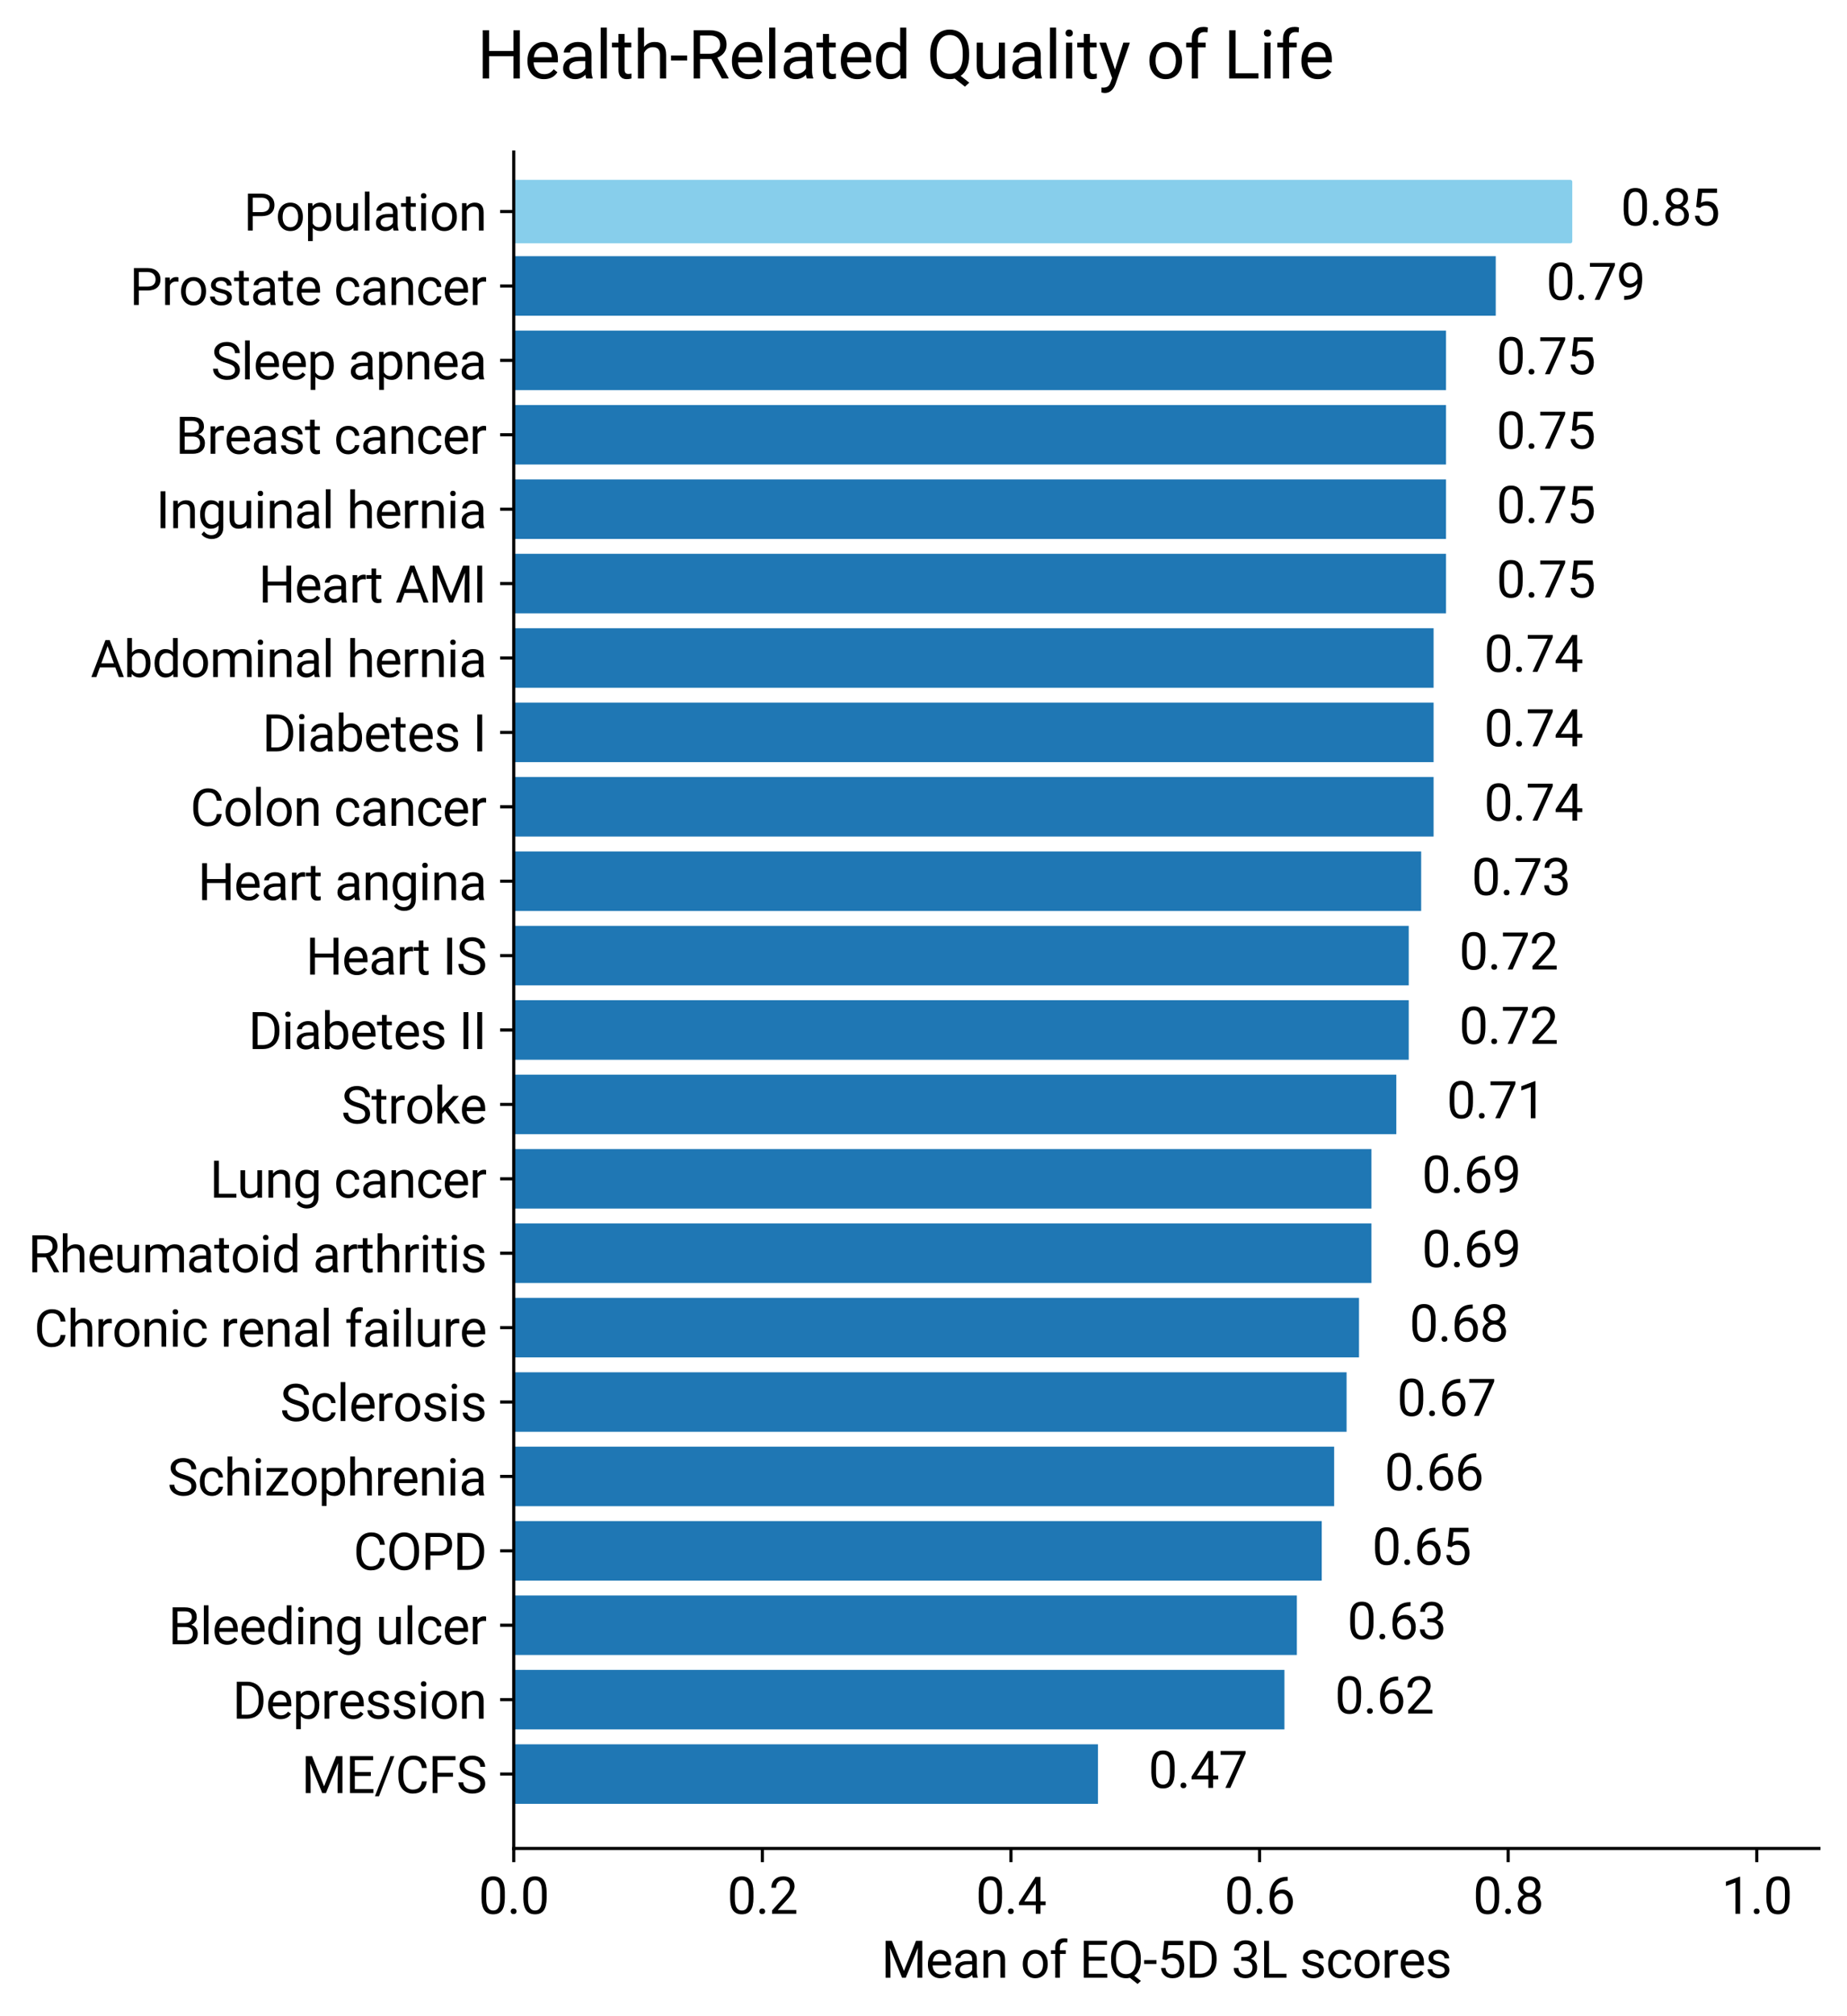<?xml version="1.0" encoding="utf-8" standalone="no"?>
<!DOCTYPE svg PUBLIC "-//W3C//DTD SVG 1.1//EN"
  "http://www.w3.org/Graphics/SVG/1.1/DTD/svg11.dtd">
<svg xmlns:xlink="http://www.w3.org/1999/xlink" width="473.785pt" height="516.836pt" viewBox="0 0 473.785 516.836" xmlns="http://www.w3.org/2000/svg" version="1.1">
 <defs>
  <style type="text/css">*{stroke-linejoin: round; stroke-linecap: butt}</style>
 </defs>
 <g id="figure_1">
  <g id="patch_1">
   <path d="M 0 516.836 
L 473.785 516.836 
L 473.785 0 
L 0 0 
z
" style="fill: #ffffff"/>
  </g>
  <g id="axes_1">
   <g id="patch_2">
    <path d="M 131.785 473.855 
L 466.585 473.855 
L 466.585 38.975 
L 131.785 38.975 
z
" style="fill: #ffffff"/>
   </g>
   <g id="patch_3">
    <path d="M 131.785 462.41 
L 281.648 462.41 
L 281.648 447.151 
L 131.785 447.151 
z
" clip-path="url(#p381a79d4b8)" style="fill: #1f77b4"/>
   </g>
   <g id="patch_4">
    <path d="M 131.785 443.337 
L 329.476 443.337 
L 329.476 428.078 
L 131.785 428.078 
z
" clip-path="url(#p381a79d4b8)" style="fill: #1f77b4"/>
   </g>
   <g id="patch_5">
    <path d="M 131.785 424.263 
L 332.665 424.263 
L 332.665 409.004 
L 131.785 409.004 
z
" clip-path="url(#p381a79d4b8)" style="fill: #1f77b4"/>
   </g>
   <g id="patch_6">
    <path d="M 131.785 405.189 
L 339.042 405.189 
L 339.042 389.93 
L 131.785 389.93 
z
" clip-path="url(#p381a79d4b8)" style="fill: #1f77b4"/>
   </g>
   <g id="patch_7">
    <path d="M 131.785 386.116 
L 342.231 386.116 
L 342.231 370.857 
L 131.785 370.857 
z
" clip-path="url(#p381a79d4b8)" style="fill: #1f77b4"/>
   </g>
   <g id="patch_8">
    <path d="M 131.785 367.042 
L 345.419 367.042 
L 345.419 351.783 
L 131.785 351.783 
z
" clip-path="url(#p381a79d4b8)" style="fill: #1f77b4"/>
   </g>
   <g id="patch_9">
    <path d="M 131.785 347.968 
L 348.608 347.968 
L 348.608 332.709 
L 131.785 332.709 
z
" clip-path="url(#p381a79d4b8)" style="fill: #1f77b4"/>
   </g>
   <g id="patch_10">
    <path d="M 131.785 328.895 
L 351.796 328.895 
L 351.796 313.636 
L 131.785 313.636 
z
" clip-path="url(#p381a79d4b8)" style="fill: #1f77b4"/>
   </g>
   <g id="patch_11">
    <path d="M 131.785 309.821 
L 351.796 309.821 
L 351.796 294.562 
L 131.785 294.562 
z
" clip-path="url(#p381a79d4b8)" style="fill: #1f77b4"/>
   </g>
   <g id="patch_12">
    <path d="M 131.785 290.747 
L 358.174 290.747 
L 358.174 275.488 
L 131.785 275.488 
z
" clip-path="url(#p381a79d4b8)" style="fill: #1f77b4"/>
   </g>
   <g id="patch_13">
    <path d="M 131.785 271.673 
L 361.362 271.673 
L 361.362 256.415 
L 131.785 256.415 
z
" clip-path="url(#p381a79d4b8)" style="fill: #1f77b4"/>
   </g>
   <g id="patch_14">
    <path d="M 131.785 252.6 
L 361.362 252.6 
L 361.362 237.341 
L 131.785 237.341 
z
" clip-path="url(#p381a79d4b8)" style="fill: #1f77b4"/>
   </g>
   <g id="patch_15">
    <path d="M 131.785 233.526 
L 364.551 233.526 
L 364.551 218.267 
L 131.785 218.267 
z
" clip-path="url(#p381a79d4b8)" style="fill: #1f77b4"/>
   </g>
   <g id="patch_16">
    <path d="M 131.785 214.452 
L 367.739 214.452 
L 367.739 199.193 
L 131.785 199.193 
z
" clip-path="url(#p381a79d4b8)" style="fill: #1f77b4"/>
   </g>
   <g id="patch_17">
    <path d="M 131.785 195.379 
L 367.739 195.379 
L 367.739 180.12 
L 131.785 180.12 
z
" clip-path="url(#p381a79d4b8)" style="fill: #1f77b4"/>
   </g>
   <g id="patch_18">
    <path d="M 131.785 176.305 
L 367.739 176.305 
L 367.739 161.046 
L 131.785 161.046 
z
" clip-path="url(#p381a79d4b8)" style="fill: #1f77b4"/>
   </g>
   <g id="patch_19">
    <path d="M 131.785 157.231 
L 370.928 157.231 
L 370.928 141.972 
L 131.785 141.972 
z
" clip-path="url(#p381a79d4b8)" style="fill: #1f77b4"/>
   </g>
   <g id="patch_20">
    <path d="M 131.785 138.158 
L 370.928 138.158 
L 370.928 122.899 
L 131.785 122.899 
z
" clip-path="url(#p381a79d4b8)" style="fill: #1f77b4"/>
   </g>
   <g id="patch_21">
    <path d="M 131.785 119.084 
L 370.928 119.084 
L 370.928 103.825 
L 131.785 103.825 
z
" clip-path="url(#p381a79d4b8)" style="fill: #1f77b4"/>
   </g>
   <g id="patch_22">
    <path d="M 131.785 100.01 
L 370.928 100.01 
L 370.928 84.751 
L 131.785 84.751 
z
" clip-path="url(#p381a79d4b8)" style="fill: #1f77b4"/>
   </g>
   <g id="patch_23">
    <path d="M 131.785 80.937 
L 383.682 80.937 
L 383.682 65.678 
L 131.785 65.678 
z
" clip-path="url(#p381a79d4b8)" style="fill: #1f77b4"/>
   </g>
   <g id="patch_24">
    <path d="M 131.785 61.863 
L 402.814 61.863 
L 402.814 46.604 
L 131.785 46.604 
z
" clip-path="url(#p381a79d4b8)" style="fill: #87ceeb; stroke: #87ceeb; stroke-linejoin: miter"/>
   </g>
   <g id="matplotlib.axis_1">
    <g id="xtick_1">
     <g id="line2d_1">
      <defs>
       <path id="m42b5f4c067" d="M 0 0 
L 0 3.5 
" style="stroke: #000000; stroke-width: 0.8"/>
      </defs>
      <g>
       <use xlink:href="#m42b5f4c067" x="131.785" y="473.855" style="stroke: #000000; stroke-width: 0.8"/>
      </g>
     </g>
     <g id="text_1">
      <!-- 0.0 -->
      <g transform="translate(122.774 490.605) scale(0.13 -0.13)">
       <defs>
        <path id="Roboto-Regular-30" d="M 3231 1941 
Q 3231 925 2884 431 
Q 2538 -63 1800 -63 
Q 1072 -63 722 420 
Q 372 903 359 1863 
L 359 2634 
Q 359 3638 706 4125 
Q 1053 4613 1794 4613 
Q 2528 4613 2875 4142 
Q 3222 3672 3231 2691 
L 3231 1941 
z
M 2653 2731 
Q 2653 3466 2447 3802 
Q 2241 4138 1794 4138 
Q 1350 4138 1147 3803 
Q 944 3469 938 2775 
L 938 1850 
Q 938 1113 1152 761 
Q 1366 409 1800 409 
Q 2228 409 2436 740 
Q 2644 1072 2653 1784 
L 2653 2731 
z
" transform="scale(0.016)"/>
        <path id="Roboto-Regular-2e" d="M 450 303 
Q 450 453 539 553 
Q 628 653 806 653 
Q 984 653 1076 553 
Q 1169 453 1169 303 
Q 1169 159 1076 62 
Q 984 -34 806 -34 
Q 628 -34 539 62 
Q 450 159 450 303 
z
" transform="scale(0.016)"/>
       </defs>
       <use xlink:href="#Roboto-Regular-30"/>
       <use xlink:href="#Roboto-Regular-2e" x="56.152"/>
       <use xlink:href="#Roboto-Regular-30" x="82.471"/>
      </g>
     </g>
    </g>
    <g id="xtick_2">
     <g id="line2d_2">
      <g>
       <use xlink:href="#m42b5f4c067" x="195.556" y="473.855" style="stroke: #000000; stroke-width: 0.8"/>
      </g>
     </g>
     <g id="text_2">
      <!-- 0.2 -->
      <g transform="translate(186.546 490.605) scale(0.13 -0.13)">
       <defs>
        <path id="Roboto-Regular-32" d="M 3359 0 
L 378 0 
L 378 416 
L 1953 2166 
Q 2303 2563 2436 2811 
Q 2569 3059 2569 3325 
Q 2569 3681 2353 3909 
Q 2138 4138 1778 4138 
Q 1347 4138 1108 3892 
Q 869 3647 869 3209 
L 291 3209 
Q 291 3838 695 4225 
Q 1100 4613 1778 4613 
Q 2413 4613 2781 4280 
Q 3150 3947 3150 3394 
Q 3150 2722 2294 1794 
L 1075 472 
L 3359 472 
L 3359 0 
z
" transform="scale(0.016)"/>
       </defs>
       <use xlink:href="#Roboto-Regular-30"/>
       <use xlink:href="#Roboto-Regular-2e" x="56.152"/>
       <use xlink:href="#Roboto-Regular-32" x="82.471"/>
      </g>
     </g>
    </g>
    <g id="xtick_3">
     <g id="line2d_3">
      <g>
       <use xlink:href="#m42b5f4c067" x="259.328" y="473.855" style="stroke: #000000; stroke-width: 0.8"/>
      </g>
     </g>
     <g id="text_3">
      <!-- 0.4 -->
      <g transform="translate(250.317 490.605) scale(0.13 -0.13)">
       <defs>
        <path id="Roboto-Regular-34" d="M 2819 1528 
L 3450 1528 
L 3450 1056 
L 2819 1056 
L 2819 0 
L 2238 0 
L 2238 1056 
L 166 1056 
L 166 1397 
L 2203 4550 
L 2819 4550 
L 2819 1528 
z
M 822 1528 
L 2238 1528 
L 2238 3759 
L 2169 3634 
L 822 1528 
z
" transform="scale(0.016)"/>
       </defs>
       <use xlink:href="#Roboto-Regular-30"/>
       <use xlink:href="#Roboto-Regular-2e" x="56.152"/>
       <use xlink:href="#Roboto-Regular-34" x="82.471"/>
      </g>
     </g>
    </g>
    <g id="xtick_4">
     <g id="line2d_4">
      <g>
       <use xlink:href="#m42b5f4c067" x="323.099" y="473.855" style="stroke: #000000; stroke-width: 0.8"/>
      </g>
     </g>
     <g id="text_4">
      <!-- 0.6 -->
      <g transform="translate(314.089 490.605) scale(0.13 -0.13)">
       <defs>
        <path id="Roboto-Regular-36" d="M 2647 4553 
L 2647 4063 
L 2541 4063 
Q 1866 4050 1466 3662 
Q 1066 3275 1003 2572 
Q 1363 2984 1984 2984 
Q 2578 2984 2933 2565 
Q 3288 2147 3288 1484 
Q 3288 781 2905 359 
Q 2522 -63 1878 -63 
Q 1225 -63 819 439 
Q 413 941 413 1731 
L 413 1953 
Q 413 3209 948 3873 
Q 1484 4538 2544 4553 
L 2647 4553 
z
M 1888 2503 
Q 1591 2503 1341 2325 
Q 1091 2147 994 1878 
L 994 1666 
Q 994 1103 1247 759 
Q 1500 416 1878 416 
Q 2269 416 2492 703 
Q 2716 991 2716 1456 
Q 2716 1925 2489 2214 
Q 2263 2503 1888 2503 
z
" transform="scale(0.016)"/>
       </defs>
       <use xlink:href="#Roboto-Regular-30"/>
       <use xlink:href="#Roboto-Regular-2e" x="56.152"/>
       <use xlink:href="#Roboto-Regular-36" x="82.471"/>
      </g>
     </g>
    </g>
    <g id="xtick_5">
     <g id="line2d_5">
      <g>
       <use xlink:href="#m42b5f4c067" x="386.871" y="473.855" style="stroke: #000000; stroke-width: 0.8"/>
      </g>
     </g>
     <g id="text_5">
      <!-- 0.8 -->
      <g transform="translate(377.86 490.605) scale(0.13 -0.13)">
       <defs>
        <path id="Roboto-Regular-38" d="M 3138 3363 
Q 3138 3022 2958 2756 
Q 2778 2491 2472 2341 
Q 2828 2188 3036 1894 
Q 3244 1600 3244 1228 
Q 3244 638 2845 287 
Q 2447 -63 1797 -63 
Q 1141 -63 745 289 
Q 350 641 350 1228 
Q 350 1597 551 1894 
Q 753 2191 1109 2344 
Q 806 2494 631 2759 
Q 456 3025 456 3363 
Q 456 3938 825 4275 
Q 1194 4613 1797 4613 
Q 2397 4613 2767 4275 
Q 3138 3938 3138 3363 
z
M 2666 1241 
Q 2666 1622 2423 1862 
Q 2181 2103 1790 2103 
Q 1400 2103 1164 1865 
Q 928 1628 928 1240 
Q 928 853 1158 631 
Q 1388 409 1797 409 
Q 2203 409 2434 632 
Q 2666 856 2666 1241 
z
M 1797 4138 
Q 1456 4138 1245 3927 
Q 1034 3716 1034 3353 
Q 1034 3006 1242 2792 
Q 1450 2578 1797 2578 
Q 2144 2578 2351 2792 
Q 2559 3006 2559 3353 
Q 2559 3700 2343 3919 
Q 2128 4138 1797 4138 
z
" transform="scale(0.016)"/>
       </defs>
       <use xlink:href="#Roboto-Regular-30"/>
       <use xlink:href="#Roboto-Regular-2e" x="56.152"/>
       <use xlink:href="#Roboto-Regular-38" x="82.471"/>
      </g>
     </g>
    </g>
    <g id="xtick_6">
     <g id="line2d_6">
      <g>
       <use xlink:href="#m42b5f4c067" x="450.642" y="473.855" style="stroke: #000000; stroke-width: 0.8"/>
      </g>
     </g>
     <g id="text_6">
      <!-- 1.0 -->
      <g transform="translate(441.632 490.605) scale(0.13 -0.13)">
       <defs>
        <path id="Roboto-Regular-31" d="M 2278 0 
L 1697 0 
L 1697 3853 
L 531 3425 
L 531 3950 
L 2188 4572 
L 2278 4572 
L 2278 0 
z
" transform="scale(0.016)"/>
       </defs>
       <use xlink:href="#Roboto-Regular-31"/>
       <use xlink:href="#Roboto-Regular-2e" x="56.152"/>
       <use xlink:href="#Roboto-Regular-30" x="82.471"/>
      </g>
     </g>
    </g>
    <g id="text_7">
     <!-- Mean of EQ-5D 3L scores -->
     <g transform="translate(226.071 506.995) scale(0.13 -0.13)">
      <defs>
       <path id="Roboto-Regular-4d" d="M 1303 4550 
L 2791 838 
L 4278 4550 
L 5056 4550 
L 5056 0 
L 4456 0 
L 4456 1772 
L 4513 3684 
L 3019 0 
L 2559 0 
L 1069 3675 
L 1128 1772 
L 1128 0 
L 528 0 
L 528 4550 
L 1303 4550 
z
" transform="scale(0.016)"/>
       <path id="Roboto-Regular-65" d="M 1841 -63 
Q 1153 -63 722 389 
Q 291 841 291 1597 
L 291 1703 
Q 291 2206 483 2601 
Q 675 2997 1020 3220 
Q 1366 3444 1769 3444 
Q 2428 3444 2793 3009 
Q 3159 2575 3159 1766 
L 3159 1525 
L 869 1525 
Q 881 1025 1161 717 
Q 1441 409 1872 409 
Q 2178 409 2390 534 
Q 2603 659 2763 866 
L 3116 591 
Q 2691 -63 1841 -63 
z
M 1769 2969 
Q 1419 2969 1181 2714 
Q 944 2459 888 2000 
L 2581 2000 
L 2581 2044 
Q 2556 2484 2343 2726 
Q 2131 2969 1769 2969 
z
" transform="scale(0.016)"/>
       <path id="Roboto-Regular-61" d="M 2525 0 
Q 2475 100 2444 356 
Q 2041 -63 1481 -63 
Q 981 -63 661 220 
Q 341 503 341 938 
Q 341 1466 742 1758 
Q 1144 2050 1872 2050 
L 2434 2050 
L 2434 2316 
Q 2434 2619 2253 2798 
Q 2072 2978 1719 2978 
Q 1409 2978 1200 2822 
Q 991 2666 991 2444 
L 409 2444 
Q 409 2697 589 2933 
Q 769 3169 1076 3306 
Q 1384 3444 1753 3444 
Q 2338 3444 2669 3151 
Q 3000 2859 3013 2347 
L 3013 791 
Q 3013 325 3131 50 
L 3131 0 
L 2525 0 
z
M 1566 441 
Q 1838 441 2081 581 
Q 2325 722 2434 947 
L 2434 1641 
L 1981 1641 
Q 919 1641 919 1019 
Q 919 747 1100 594 
Q 1281 441 1566 441 
z
" transform="scale(0.016)"/>
       <path id="Roboto-Regular-6e" d="M 984 3381 
L 1003 2956 
Q 1391 3444 2016 3444 
Q 3088 3444 3097 2234 
L 3097 0 
L 2519 0 
L 2519 2238 
Q 2516 2603 2352 2778 
Q 2188 2953 1841 2953 
Q 1559 2953 1346 2803 
Q 1134 2653 1016 2409 
L 1016 0 
L 438 0 
L 438 3381 
L 984 3381 
z
" transform="scale(0.016)"/>
       <path id="Roboto-Regular-20" transform="scale(0.016)"/>
       <path id="Roboto-Regular-6f" d="M 284 1722 
Q 284 2219 479 2616 
Q 675 3013 1023 3228 
Q 1372 3444 1819 3444 
Q 2509 3444 2936 2966 
Q 3363 2488 3363 1694 
L 3363 1653 
Q 3363 1159 3173 767 
Q 2984 375 2632 156 
Q 2281 -63 1825 -63 
Q 1138 -63 711 415 
Q 284 894 284 1681 
L 284 1722 
z
M 866 1653 
Q 866 1091 1127 750 
Q 1388 409 1825 409 
Q 2266 409 2525 754 
Q 2784 1100 2784 1722 
Q 2784 2278 2520 2623 
Q 2256 2969 1819 2969 
Q 1391 2969 1128 2628 
Q 866 2288 866 1653 
z
" transform="scale(0.016)"/>
       <path id="Roboto-Regular-66" d="M 722 0 
L 722 2934 
L 188 2934 
L 188 3381 
L 722 3381 
L 722 3728 
Q 722 4272 1012 4569 
Q 1303 4866 1834 4866 
Q 2034 4866 2231 4813 
L 2200 4344 
Q 2053 4372 1888 4372 
Q 1606 4372 1453 4208 
Q 1300 4044 1300 3738 
L 1300 3381 
L 2022 3381 
L 2022 2934 
L 1300 2934 
L 1300 0 
L 722 0 
z
" transform="scale(0.016)"/>
       <path id="Roboto-Regular-45" d="M 3100 2103 
L 1128 2103 
L 1128 491 
L 3419 491 
L 3419 0 
L 528 0 
L 528 4550 
L 3388 4550 
L 3388 4056 
L 1128 4056 
L 1128 2594 
L 3100 2594 
L 3100 2103 
z
" transform="scale(0.016)"/>
       <path id="Roboto-Regular-51" d="M 4003 2128 
Q 4003 1469 3793 992 
Q 3584 516 3206 247 
L 4019 -391 
L 3609 -769 
L 2650 -6 
Q 2425 -63 2175 -63 
Q 1638 -63 1222 201 
Q 806 466 576 955 
Q 347 1444 341 2088 
L 341 2416 
Q 341 3072 569 3575 
Q 797 4078 1214 4345 
Q 1631 4613 2169 4613 
Q 2719 4613 3136 4347 
Q 3553 4081 3778 3582 
Q 4003 3084 4003 2419 
L 4003 2128 
z
M 3403 2422 
Q 3403 3225 3083 3661 
Q 2763 4097 2169 4097 
Q 1603 4097 1276 3664 
Q 950 3231 941 2463 
L 941 2128 
Q 941 1347 1267 897 
Q 1594 447 2175 447 
Q 2756 447 3075 870 
Q 3394 1294 3403 2084 
L 3403 2422 
z
" transform="scale(0.016)"/>
       <path id="Roboto-Regular-2d" d="M 1641 1697 
L 116 1697 
L 116 2169 
L 1641 2169 
L 1641 1697 
z
" transform="scale(0.016)"/>
       <path id="Roboto-Regular-35" d="M 644 2281 
L 875 4550 
L 3206 4550 
L 3206 4016 
L 1366 4016 
L 1228 2775 
Q 1563 2972 1988 2972 
Q 2609 2972 2975 2561 
Q 3341 2150 3341 1450 
Q 3341 747 2961 342 
Q 2581 -63 1900 -63 
Q 1297 -63 915 271 
Q 534 606 481 1197 
L 1028 1197 
Q 1081 806 1306 607 
Q 1531 409 1900 409 
Q 2303 409 2533 684 
Q 2763 959 2763 1444 
Q 2763 1900 2514 2176 
Q 2266 2453 1853 2453 
Q 1475 2453 1259 2288 
L 1106 2163 
L 644 2281 
z
" transform="scale(0.016)"/>
       <path id="Roboto-Regular-44" d="M 528 0 
L 528 4550 
L 1813 4550 
Q 2406 4550 2862 4287 
Q 3319 4025 3567 3540 
Q 3816 3056 3819 2428 
L 3819 2138 
Q 3819 1494 3570 1009 
Q 3322 525 2861 265 
Q 2400 6 1788 0 
L 528 0 
z
M 1128 4056 
L 1128 491 
L 1759 491 
Q 2453 491 2839 922 
Q 3225 1353 3225 2150 
L 3225 2416 
Q 3225 3191 2861 3620 
Q 2497 4050 1828 4056 
L 1128 4056 
z
" transform="scale(0.016)"/>
       <path id="Roboto-Regular-33" d="M 1219 2556 
L 1653 2556 
Q 2063 2563 2297 2772 
Q 2531 2981 2531 3338 
Q 2531 4138 1734 4138 
Q 1359 4138 1136 3923 
Q 913 3709 913 3356 
L 334 3356 
Q 334 3897 729 4255 
Q 1125 4613 1734 4613 
Q 2378 4613 2743 4272 
Q 3109 3931 3109 3325 
Q 3109 3028 2917 2750 
Q 2725 2472 2394 2334 
Q 2769 2216 2973 1941 
Q 3178 1666 3178 1269 
Q 3178 656 2778 296 
Q 2378 -63 1737 -63 
Q 1097 -63 695 284 
Q 294 631 294 1200 
L 875 1200 
Q 875 841 1109 625 
Q 1344 409 1738 409 
Q 2156 409 2378 628 
Q 2600 847 2600 1256 
Q 2600 1653 2356 1865 
Q 2113 2078 1653 2084 
L 1219 2084 
L 1219 2556 
z
" transform="scale(0.016)"/>
       <path id="Roboto-Regular-4c" d="M 1131 491 
L 3288 491 
L 3288 0 
L 528 0 
L 528 4550 
L 1131 4550 
L 1131 491 
z
" transform="scale(0.016)"/>
       <path id="Roboto-Regular-73" d="M 2406 897 
Q 2406 1131 2229 1261 
Q 2053 1391 1614 1484 
Q 1175 1578 917 1709 
Q 659 1841 536 2022 
Q 413 2203 413 2453 
Q 413 2869 764 3156 
Q 1116 3444 1663 3444 
Q 2238 3444 2595 3147 
Q 2953 2850 2953 2388 
L 2372 2388 
Q 2372 2625 2170 2797 
Q 1969 2969 1663 2969 
Q 1347 2969 1169 2831 
Q 991 2694 991 2472 
Q 991 2263 1156 2156 
Q 1322 2050 1755 1953 
Q 2188 1856 2456 1722 
Q 2725 1588 2854 1398 
Q 2984 1209 2984 938 
Q 2984 484 2621 210 
Q 2259 -63 1681 -63 
Q 1275 -63 962 81 
Q 650 225 473 483 
Q 297 741 297 1041 
L 875 1041 
Q 891 750 1108 579 
Q 1325 409 1681 409 
Q 2009 409 2207 542 
Q 2406 675 2406 897 
z
" transform="scale(0.016)"/>
       <path id="Roboto-Regular-63" d="M 1794 409 
Q 2103 409 2334 596 
Q 2566 784 2591 1066 
L 3138 1066 
Q 3122 775 2937 512 
Q 2753 250 2445 93 
Q 2138 -63 1794 -63 
Q 1103 -63 695 398 
Q 288 859 288 1659 
L 288 1756 
Q 288 2250 469 2634 
Q 650 3019 989 3231 
Q 1328 3444 1791 3444 
Q 2359 3444 2736 3103 
Q 3113 2763 3138 2219 
L 2591 2219 
Q 2566 2547 2342 2758 
Q 2119 2969 1791 2969 
Q 1350 2969 1108 2651 
Q 866 2334 866 1734 
L 866 1625 
Q 866 1041 1106 725 
Q 1347 409 1794 409 
z
" transform="scale(0.016)"/>
       <path id="Roboto-Regular-72" d="M 2072 2863 
Q 1941 2884 1788 2884 
Q 1219 2884 1016 2400 
L 1016 0 
L 438 0 
L 438 3381 
L 1000 3381 
L 1009 2991 
Q 1294 3444 1816 3444 
Q 1984 3444 2072 3400 
L 2072 2863 
z
" transform="scale(0.016)"/>
      </defs>
      <use xlink:href="#Roboto-Regular-4d"/>
      <use xlink:href="#Roboto-Regular-65" x="87.305"/>
      <use xlink:href="#Roboto-Regular-61" x="140.283"/>
      <use xlink:href="#Roboto-Regular-6e" x="194.678"/>
      <use xlink:href="#Roboto-Regular-20" x="249.854"/>
      <use xlink:href="#Roboto-Regular-6f" x="274.609"/>
      <use xlink:href="#Roboto-Regular-66" x="331.641"/>
      <use xlink:href="#Roboto-Regular-20" x="366.357"/>
      <use xlink:href="#Roboto-Regular-45" x="391.113"/>
      <use xlink:href="#Roboto-Regular-51" x="447.949"/>
      <use xlink:href="#Roboto-Regular-2d" x="516.699"/>
      <use xlink:href="#Roboto-Regular-35" x="544.287"/>
      <use xlink:href="#Roboto-Regular-44" x="600.439"/>
      <use xlink:href="#Roboto-Regular-20" x="666.016"/>
      <use xlink:href="#Roboto-Regular-33" x="690.771"/>
      <use xlink:href="#Roboto-Regular-4c" x="746.924"/>
      <use xlink:href="#Roboto-Regular-20" x="800.732"/>
      <use xlink:href="#Roboto-Regular-73" x="825.488"/>
      <use xlink:href="#Roboto-Regular-63" x="877.051"/>
      <use xlink:href="#Roboto-Regular-6f" x="929.395"/>
      <use xlink:href="#Roboto-Regular-72" x="986.426"/>
      <use xlink:href="#Roboto-Regular-65" x="1020.264"/>
      <use xlink:href="#Roboto-Regular-73" x="1073.242"/>
     </g>
    </g>
   </g>
   <g id="matplotlib.axis_2">
    <g id="ytick_1">
     <g id="line2d_7">
      <defs>
       <path id="macd0fd0cd6" d="M 0 0 
L -3.5 0 
" style="stroke: #000000; stroke-width: 0.8"/>
      </defs>
      <g>
       <use xlink:href="#macd0fd0cd6" x="131.785" y="454.781" style="stroke: #000000; stroke-width: 0.8"/>
      </g>
     </g>
     <g id="text_8">
      <!-- ME/CFS -->
      <g transform="translate(77.325 459.656) scale(0.13 -0.13)">
       <defs>
        <path id="Roboto-Regular-2f" d="M 553 -391 
L 56 -391 
L 1956 4550 
L 2450 4550 
L 553 -391 
z
" transform="scale(0.016)"/>
        <path id="Roboto-Regular-43" d="M 3875 1444 
Q 3791 722 3342 329 
Q 2894 -63 2150 -63 
Q 1344 -63 858 515 
Q 372 1094 372 2063 
L 372 2500 
Q 372 3134 598 3615 
Q 825 4097 1240 4355 
Q 1656 4613 2203 4613 
Q 2928 4613 3365 4208 
Q 3803 3803 3875 3088 
L 3272 3088 
Q 3194 3631 2933 3875 
Q 2672 4119 2203 4119 
Q 1628 4119 1301 3694 
Q 975 3269 975 2484 
L 975 2044 
Q 975 1303 1284 865 
Q 1594 428 2150 428 
Q 2650 428 2917 654 
Q 3184 881 3272 1444 
L 3875 1444 
z
" transform="scale(0.016)"/>
        <path id="Roboto-Regular-46" d="M 3038 2009 
L 1128 2009 
L 1128 0 
L 528 0 
L 528 4550 
L 3347 4550 
L 3347 4056 
L 1128 4056 
L 1128 2500 
L 3038 2500 
L 3038 2009 
z
" transform="scale(0.016)"/>
        <path id="Roboto-Regular-53" d="M 1869 2028 
Q 1097 2250 745 2573 
Q 394 2897 394 3372 
Q 394 3909 823 4261 
Q 1253 4613 1941 4613 
Q 2409 4613 2776 4431 
Q 3144 4250 3345 3931 
Q 3547 3613 3547 3234 
L 2944 3234 
Q 2944 3647 2681 3883 
Q 2419 4119 1941 4119 
Q 1497 4119 1248 3923 
Q 1000 3728 1000 3381 
Q 1000 3103 1236 2911 
Q 1472 2719 2039 2559 
Q 2606 2400 2926 2208 
Q 3247 2016 3401 1759 
Q 3556 1503 3556 1156 
Q 3556 603 3125 270 
Q 2694 -63 1972 -63 
Q 1503 -63 1097 117 
Q 691 297 470 609 
Q 250 922 250 1319 
L 853 1319 
Q 853 906 1158 667 
Q 1463 428 1972 428 
Q 2447 428 2700 622 
Q 2953 816 2953 1150 
Q 2953 1484 2718 1667 
Q 2484 1850 1869 2028 
z
" transform="scale(0.016)"/>
       </defs>
       <use xlink:href="#Roboto-Regular-4d"/>
       <use xlink:href="#Roboto-Regular-45" x="87.305"/>
       <use xlink:href="#Roboto-Regular-2f" x="144.141"/>
       <use xlink:href="#Roboto-Regular-43" x="185.352"/>
       <use xlink:href="#Roboto-Regular-46" x="250.439"/>
       <use xlink:href="#Roboto-Regular-53" x="305.713"/>
      </g>
     </g>
    </g>
    <g id="ytick_2">
     <g id="line2d_8">
      <g>
       <use xlink:href="#macd0fd0cd6" x="131.785" y="435.707" style="stroke: #000000; stroke-width: 0.8"/>
      </g>
     </g>
     <g id="text_9">
      <!-- Depression -->
      <g transform="translate(59.643 440.582) scale(0.13 -0.13)">
       <defs>
        <path id="Roboto-Regular-70" d="M 3294 1653 
Q 3294 881 2941 409 
Q 2588 -63 1984 -63 
Q 1369 -63 1016 328 
L 1016 -1300 
L 438 -1300 
L 438 3381 
L 966 3381 
L 994 3006 
Q 1347 3444 1975 3444 
Q 2584 3444 2939 2984 
Q 3294 2525 3294 1706 
L 3294 1653 
z
M 2716 1719 
Q 2716 2291 2472 2622 
Q 2228 2953 1803 2953 
Q 1278 2953 1016 2488 
L 1016 872 
Q 1275 409 1809 409 
Q 2225 409 2470 739 
Q 2716 1069 2716 1719 
z
" transform="scale(0.016)"/>
        <path id="Roboto-Regular-69" d="M 1066 0 
L 488 0 
L 488 3381 
L 1066 3381 
L 1066 0 
z
M 441 4278 
Q 441 4419 527 4516 
Q 613 4613 781 4613 
Q 950 4613 1037 4516 
Q 1125 4419 1125 4278 
Q 1125 4138 1037 4044 
Q 950 3950 781 3950 
Q 613 3950 527 4044 
Q 441 4138 441 4278 
z
" transform="scale(0.016)"/>
       </defs>
       <use xlink:href="#Roboto-Regular-44"/>
       <use xlink:href="#Roboto-Regular-65" x="65.576"/>
       <use xlink:href="#Roboto-Regular-70" x="118.555"/>
       <use xlink:href="#Roboto-Regular-72" x="174.658"/>
       <use xlink:href="#Roboto-Regular-65" x="208.496"/>
       <use xlink:href="#Roboto-Regular-73" x="261.475"/>
       <use xlink:href="#Roboto-Regular-73" x="313.037"/>
       <use xlink:href="#Roboto-Regular-69" x="364.6"/>
       <use xlink:href="#Roboto-Regular-6f" x="388.867"/>
       <use xlink:href="#Roboto-Regular-6e" x="445.898"/>
      </g>
     </g>
    </g>
    <g id="ytick_3">
     <g id="line2d_9">
      <g>
       <use xlink:href="#macd0fd0cd6" x="131.785" y="416.633" style="stroke: #000000; stroke-width: 0.8"/>
      </g>
     </g>
     <g id="text_10">
      <!-- Bleeding ulcer -->
      <g transform="translate(43.18 421.508) scale(0.13 -0.13)">
       <defs>
        <path id="Roboto-Regular-42" d="M 528 0 
L 528 4550 
L 2016 4550 
Q 2756 4550 3129 4244 
Q 3503 3938 3503 3338 
Q 3503 3019 3322 2773 
Q 3141 2528 2828 2394 
Q 3197 2291 3411 2002 
Q 3625 1713 3625 1313 
Q 3625 700 3228 350 
Q 2831 0 2106 0 
L 528 0 
z
M 1128 2128 
L 1128 491 
L 2119 491 
Q 2538 491 2780 708 
Q 3022 925 3022 1306 
Q 3022 2128 2128 2128 
L 1128 2128 
z
M 1128 2609 
L 2034 2609 
Q 2428 2609 2664 2806 
Q 2900 3003 2900 3341 
Q 2900 3716 2681 3886 
Q 2463 4056 2016 4056 
L 1128 4056 
L 1128 2609 
z
" transform="scale(0.016)"/>
        <path id="Roboto-Regular-6c" d="M 1066 0 
L 488 0 
L 488 4800 
L 1066 4800 
L 1066 0 
z
" transform="scale(0.016)"/>
        <path id="Roboto-Regular-64" d="M 297 1719 
Q 297 2497 665 2970 
Q 1034 3444 1631 3444 
Q 2225 3444 2572 3038 
L 2572 4800 
L 3150 4800 
L 3150 0 
L 2619 0 
L 2591 363 
Q 2244 -63 1625 -63 
Q 1038 -63 667 418 
Q 297 900 297 1675 
L 297 1719 
z
M 875 1653 
Q 875 1078 1112 753 
Q 1350 428 1769 428 
Q 2319 428 2572 922 
L 2572 2475 
Q 2313 2953 1775 2953 
Q 1350 2953 1112 2625 
Q 875 2297 875 1653 
z
" transform="scale(0.016)"/>
        <path id="Roboto-Regular-67" d="M 300 1719 
Q 300 2509 665 2976 
Q 1031 3444 1634 3444 
Q 2253 3444 2600 3006 
L 2628 3381 
L 3156 3381 
L 3156 81 
Q 3156 -575 2767 -953 
Q 2378 -1331 1722 -1331 
Q 1356 -1331 1006 -1175 
Q 656 -1019 472 -747 
L 772 -400 
Q 1144 -859 1681 -859 
Q 2103 -859 2339 -621 
Q 2575 -384 2575 47 
L 2575 338 
Q 2228 -63 1628 -63 
Q 1034 -63 667 415 
Q 300 894 300 1719 
z
M 881 1653 
Q 881 1081 1115 754 
Q 1350 428 1772 428 
Q 2319 428 2575 925 
L 2575 2469 
Q 2309 2953 1778 2953 
Q 1356 2953 1118 2625 
Q 881 2297 881 1653 
z
" transform="scale(0.016)"/>
        <path id="Roboto-Regular-75" d="M 2525 334 
Q 2188 -63 1534 -63 
Q 994 -63 711 251 
Q 428 566 425 1181 
L 425 3381 
L 1003 3381 
L 1003 1197 
Q 1003 428 1628 428 
Q 2291 428 2509 922 
L 2509 3381 
L 3088 3381 
L 3088 0 
L 2538 0 
L 2525 334 
z
" transform="scale(0.016)"/>
       </defs>
       <use xlink:href="#Roboto-Regular-42"/>
       <use xlink:href="#Roboto-Regular-6c" x="62.256"/>
       <use xlink:href="#Roboto-Regular-65" x="86.523"/>
       <use xlink:href="#Roboto-Regular-65" x="139.502"/>
       <use xlink:href="#Roboto-Regular-64" x="192.48"/>
       <use xlink:href="#Roboto-Regular-69" x="248.877"/>
       <use xlink:href="#Roboto-Regular-6e" x="273.145"/>
       <use xlink:href="#Roboto-Regular-67" x="328.32"/>
       <use xlink:href="#Roboto-Regular-20" x="384.424"/>
       <use xlink:href="#Roboto-Regular-75" x="409.18"/>
       <use xlink:href="#Roboto-Regular-6c" x="464.307"/>
       <use xlink:href="#Roboto-Regular-63" x="488.574"/>
       <use xlink:href="#Roboto-Regular-65" x="540.918"/>
       <use xlink:href="#Roboto-Regular-72" x="593.896"/>
      </g>
     </g>
    </g>
    <g id="ytick_4">
     <g id="line2d_10">
      <g>
       <use xlink:href="#macd0fd0cd6" x="131.785" y="397.56" style="stroke: #000000; stroke-width: 0.8"/>
      </g>
     </g>
     <g id="text_11">
      <!-- COPD -->
      <g transform="translate(90.658 402.435) scale(0.13 -0.13)">
       <defs>
        <path id="Roboto-Regular-4f" d="M 4028 2128 
Q 4028 1459 3803 961 
Q 3578 463 3165 200 
Q 2753 -63 2203 -63 
Q 1666 -63 1250 201 
Q 834 466 604 955 
Q 375 1444 369 2088 
L 369 2416 
Q 369 3072 597 3575 
Q 825 4078 1242 4345 
Q 1659 4613 2197 4613 
Q 2744 4613 3161 4348 
Q 3578 4084 3803 3582 
Q 4028 3081 4028 2416 
L 4028 2128 
z
M 3431 2422 
Q 3431 3231 3106 3664 
Q 2781 4097 2197 4097 
Q 1628 4097 1301 3664 
Q 975 3231 966 2463 
L 966 2128 
Q 966 1344 1295 895 
Q 1625 447 2203 447 
Q 2784 447 3103 870 
Q 3422 1294 3431 2084 
L 3431 2422 
z
" transform="scale(0.016)"/>
        <path id="Roboto-Regular-50" d="M 1128 1781 
L 1128 0 
L 528 0 
L 528 4550 
L 2206 4550 
Q 2953 4550 3376 4169 
Q 3800 3788 3800 3159 
Q 3800 2497 3386 2139 
Q 2972 1781 2200 1781 
L 1128 1781 
z
M 1128 2272 
L 2206 2272 
Q 2688 2272 2944 2498 
Q 3200 2725 3200 3153 
Q 3200 3559 2944 3803 
Q 2688 4047 2241 4056 
L 1128 4056 
L 1128 2272 
z
" transform="scale(0.016)"/>
       </defs>
       <use xlink:href="#Roboto-Regular-43"/>
       <use xlink:href="#Roboto-Regular-4f" x="65.088"/>
       <use xlink:href="#Roboto-Regular-50" x="133.838"/>
       <use xlink:href="#Roboto-Regular-44" x="196.924"/>
      </g>
     </g>
    </g>
    <g id="ytick_5">
     <g id="line2d_11">
      <g>
       <use xlink:href="#macd0fd0cd6" x="131.785" y="378.486" style="stroke: #000000; stroke-width: 0.8"/>
      </g>
     </g>
     <g id="text_12">
      <!-- Schizophrenia -->
      <g transform="translate(42.956 383.361) scale(0.13 -0.13)">
       <defs>
        <path id="Roboto-Regular-68" d="M 1016 2972 
Q 1400 3444 2016 3444 
Q 3088 3444 3097 2234 
L 3097 0 
L 2519 0 
L 2519 2238 
Q 2516 2603 2352 2778 
Q 2188 2953 1841 2953 
Q 1559 2953 1346 2803 
Q 1134 2653 1016 2409 
L 1016 0 
L 438 0 
L 438 4800 
L 1016 4800 
L 1016 2972 
z
" transform="scale(0.016)"/>
        <path id="Roboto-Regular-7a" d="M 981 472 
L 2959 472 
L 2959 0 
L 275 0 
L 275 425 
L 2141 2903 
L 303 2903 
L 303 3381 
L 2866 3381 
L 2866 2972 
L 981 472 
z
" transform="scale(0.016)"/>
       </defs>
       <use xlink:href="#Roboto-Regular-53"/>
       <use xlink:href="#Roboto-Regular-63" x="59.326"/>
       <use xlink:href="#Roboto-Regular-68" x="111.67"/>
       <use xlink:href="#Roboto-Regular-69" x="166.748"/>
       <use xlink:href="#Roboto-Regular-7a" x="191.016"/>
       <use xlink:href="#Roboto-Regular-6f" x="240.576"/>
       <use xlink:href="#Roboto-Regular-70" x="297.607"/>
       <use xlink:href="#Roboto-Regular-68" x="353.711"/>
       <use xlink:href="#Roboto-Regular-72" x="408.789"/>
       <use xlink:href="#Roboto-Regular-65" x="442.627"/>
       <use xlink:href="#Roboto-Regular-6e" x="495.605"/>
       <use xlink:href="#Roboto-Regular-69" x="550.781"/>
       <use xlink:href="#Roboto-Regular-61" x="575.049"/>
      </g>
     </g>
    </g>
    <g id="ytick_6">
     <g id="line2d_12">
      <g>
       <use xlink:href="#macd0fd0cd6" x="131.785" y="359.412" style="stroke: #000000; stroke-width: 0.8"/>
      </g>
     </g>
     <g id="text_13">
      <!-- Sclerosis -->
      <g transform="translate(71.851 364.287) scale(0.13 -0.13)">
       <use xlink:href="#Roboto-Regular-53"/>
       <use xlink:href="#Roboto-Regular-63" x="59.326"/>
       <use xlink:href="#Roboto-Regular-6c" x="111.67"/>
       <use xlink:href="#Roboto-Regular-65" x="135.938"/>
       <use xlink:href="#Roboto-Regular-72" x="188.916"/>
       <use xlink:href="#Roboto-Regular-6f" x="222.754"/>
       <use xlink:href="#Roboto-Regular-73" x="279.785"/>
       <use xlink:href="#Roboto-Regular-69" x="331.348"/>
       <use xlink:href="#Roboto-Regular-73" x="355.615"/>
      </g>
     </g>
    </g>
    <g id="ytick_7">
     <g id="line2d_13">
      <g>
       <use xlink:href="#macd0fd0cd6" x="131.785" y="340.339" style="stroke: #000000; stroke-width: 0.8"/>
      </g>
     </g>
     <g id="text_14">
      <!-- Chronic renal failure -->
      <g transform="translate(8.75 345.214) scale(0.13 -0.13)">
       <use xlink:href="#Roboto-Regular-43"/>
       <use xlink:href="#Roboto-Regular-68" x="65.088"/>
       <use xlink:href="#Roboto-Regular-72" x="120.166"/>
       <use xlink:href="#Roboto-Regular-6f" x="154.004"/>
       <use xlink:href="#Roboto-Regular-6e" x="211.035"/>
       <use xlink:href="#Roboto-Regular-69" x="266.211"/>
       <use xlink:href="#Roboto-Regular-63" x="290.479"/>
       <use xlink:href="#Roboto-Regular-20" x="342.822"/>
       <use xlink:href="#Roboto-Regular-72" x="367.578"/>
       <use xlink:href="#Roboto-Regular-65" x="401.416"/>
       <use xlink:href="#Roboto-Regular-6e" x="454.395"/>
       <use xlink:href="#Roboto-Regular-61" x="509.57"/>
       <use xlink:href="#Roboto-Regular-6c" x="563.965"/>
       <use xlink:href="#Roboto-Regular-20" x="588.232"/>
       <use xlink:href="#Roboto-Regular-66" x="612.988"/>
       <use xlink:href="#Roboto-Regular-61" x="647.705"/>
       <use xlink:href="#Roboto-Regular-69" x="702.1"/>
       <use xlink:href="#Roboto-Regular-6c" x="726.367"/>
       <use xlink:href="#Roboto-Regular-75" x="750.635"/>
       <use xlink:href="#Roboto-Regular-72" x="805.762"/>
       <use xlink:href="#Roboto-Regular-65" x="839.6"/>
      </g>
     </g>
    </g>
    <g id="ytick_8">
     <g id="line2d_14">
      <g>
       <use xlink:href="#macd0fd0cd6" x="131.785" y="321.265" style="stroke: #000000; stroke-width: 0.8"/>
      </g>
     </g>
     <g id="text_15">
      <!-- Rheumatoid arthritis -->
      <g transform="translate(7.2 326.14) scale(0.13 -0.13)">
       <defs>
        <path id="Roboto-Regular-52" d="M 2197 1841 
L 1128 1841 
L 1128 0 
L 525 0 
L 525 4550 
L 2031 4550 
Q 2800 4550 3214 4200 
Q 3628 3850 3628 3181 
Q 3628 2756 3398 2440 
Q 3169 2125 2759 1969 
L 3828 38 
L 3828 0 
L 3184 0 
L 2197 1841 
z
M 1128 2331 
L 2050 2331 
Q 2497 2331 2761 2562 
Q 3025 2794 3025 3181 
Q 3025 3603 2773 3828 
Q 2522 4053 2047 4056 
L 1128 4056 
L 1128 2331 
z
" transform="scale(0.016)"/>
        <path id="Roboto-Regular-6d" d="M 981 3381 
L 997 3006 
Q 1369 3444 2000 3444 
Q 2709 3444 2966 2900 
Q 3134 3144 3404 3294 
Q 3675 3444 4044 3444 
Q 5156 3444 5175 2266 
L 5175 0 
L 4597 0 
L 4597 2231 
Q 4597 2594 4431 2773 
Q 4266 2953 3875 2953 
Q 3553 2953 3340 2761 
Q 3128 2569 3094 2244 
L 3094 0 
L 2513 0 
L 2513 2216 
Q 2513 2953 1791 2953 
Q 1222 2953 1013 2469 
L 1013 0 
L 434 0 
L 434 3381 
L 981 3381 
z
" transform="scale(0.016)"/>
        <path id="Roboto-Regular-74" d="M 1222 4200 
L 1222 3381 
L 1853 3381 
L 1853 2934 
L 1222 2934 
L 1222 838 
Q 1222 634 1306 532 
Q 1391 431 1594 431 
Q 1694 431 1869 469 
L 1869 0 
Q 1641 -63 1425 -63 
Q 1038 -63 841 171 
Q 644 406 644 838 
L 644 2934 
L 28 2934 
L 28 3381 
L 644 3381 
L 644 4200 
L 1222 4200 
z
" transform="scale(0.016)"/>
       </defs>
       <use xlink:href="#Roboto-Regular-52"/>
       <use xlink:href="#Roboto-Regular-68" x="61.572"/>
       <use xlink:href="#Roboto-Regular-65" x="116.65"/>
       <use xlink:href="#Roboto-Regular-75" x="169.629"/>
       <use xlink:href="#Roboto-Regular-6d" x="224.756"/>
       <use xlink:href="#Roboto-Regular-61" x="312.402"/>
       <use xlink:href="#Roboto-Regular-74" x="366.797"/>
       <use xlink:href="#Roboto-Regular-6f" x="399.463"/>
       <use xlink:href="#Roboto-Regular-69" x="456.494"/>
       <use xlink:href="#Roboto-Regular-64" x="480.762"/>
       <use xlink:href="#Roboto-Regular-20" x="537.158"/>
       <use xlink:href="#Roboto-Regular-61" x="561.914"/>
       <use xlink:href="#Roboto-Regular-72" x="616.309"/>
       <use xlink:href="#Roboto-Regular-74" x="650.146"/>
       <use xlink:href="#Roboto-Regular-68" x="682.812"/>
       <use xlink:href="#Roboto-Regular-72" x="737.891"/>
       <use xlink:href="#Roboto-Regular-69" x="771.729"/>
       <use xlink:href="#Roboto-Regular-74" x="795.996"/>
       <use xlink:href="#Roboto-Regular-69" x="828.662"/>
       <use xlink:href="#Roboto-Regular-73" x="852.93"/>
      </g>
     </g>
    </g>
    <g id="ytick_9">
     <g id="line2d_15">
      <g>
       <use xlink:href="#macd0fd0cd6" x="131.785" y="302.191" style="stroke: #000000; stroke-width: 0.8"/>
      </g>
     </g>
     <g id="text_16">
      <!-- Lung cancer -->
      <g transform="translate(53.799 307.035) scale(0.13 -0.13)">
       <use xlink:href="#Roboto-Regular-4c"/>
       <use xlink:href="#Roboto-Regular-75" x="53.809"/>
       <use xlink:href="#Roboto-Regular-6e" x="108.936"/>
       <use xlink:href="#Roboto-Regular-67" x="164.111"/>
       <use xlink:href="#Roboto-Regular-20" x="220.215"/>
       <use xlink:href="#Roboto-Regular-63" x="244.971"/>
       <use xlink:href="#Roboto-Regular-61" x="297.314"/>
       <use xlink:href="#Roboto-Regular-6e" x="351.709"/>
       <use xlink:href="#Roboto-Regular-63" x="406.885"/>
       <use xlink:href="#Roboto-Regular-65" x="459.229"/>
       <use xlink:href="#Roboto-Regular-72" x="512.207"/>
      </g>
     </g>
    </g>
    <g id="ytick_10">
     <g id="line2d_16">
      <g>
       <use xlink:href="#macd0fd0cd6" x="131.785" y="283.118" style="stroke: #000000; stroke-width: 0.8"/>
      </g>
     </g>
     <g id="text_17">
      <!-- Stroke -->
      <g transform="translate(87.534 287.993) scale(0.13 -0.13)">
       <defs>
        <path id="Roboto-Regular-6b" d="M 1381 1566 
L 1019 1188 
L 1019 0 
L 441 0 
L 441 4800 
L 1019 4800 
L 1019 1897 
L 1328 2269 
L 2381 3381 
L 3084 3381 
L 1769 1969 
L 3238 0 
L 2559 0 
L 1381 1566 
z
" transform="scale(0.016)"/>
       </defs>
       <use xlink:href="#Roboto-Regular-53"/>
       <use xlink:href="#Roboto-Regular-74" x="59.326"/>
       <use xlink:href="#Roboto-Regular-72" x="91.992"/>
       <use xlink:href="#Roboto-Regular-6f" x="125.83"/>
       <use xlink:href="#Roboto-Regular-6b" x="182.861"/>
       <use xlink:href="#Roboto-Regular-65" x="233.545"/>
      </g>
     </g>
    </g>
    <g id="ytick_11">
     <g id="line2d_17">
      <g>
       <use xlink:href="#macd0fd0cd6" x="131.785" y="264.044" style="stroke: #000000; stroke-width: 0.8"/>
      </g>
     </g>
     <g id="text_18">
      <!-- Diabetes II -->
      <g transform="translate(63.724 268.919) scale(0.13 -0.13)">
       <defs>
        <path id="Roboto-Regular-62" d="M 3300 1653 
Q 3300 878 2944 407 
Q 2588 -63 1988 -63 
Q 1347 -63 997 391 
L 969 0 
L 438 0 
L 438 4800 
L 1016 4800 
L 1016 3009 
Q 1366 3444 1981 3444 
Q 2597 3444 2948 2978 
Q 3300 2513 3300 1703 
L 3300 1653 
z
M 2722 1719 
Q 2722 2309 2494 2631 
Q 2266 2953 1838 2953 
Q 1266 2953 1016 2422 
L 1016 959 
Q 1281 428 1844 428 
Q 2259 428 2490 750 
Q 2722 1072 2722 1719 
z
" transform="scale(0.016)"/>
        <path id="Roboto-Regular-49" d="M 1172 0 
L 572 0 
L 572 4550 
L 1172 4550 
L 1172 0 
z
" transform="scale(0.016)"/>
       </defs>
       <use xlink:href="#Roboto-Regular-44"/>
       <use xlink:href="#Roboto-Regular-69" x="65.576"/>
       <use xlink:href="#Roboto-Regular-61" x="89.844"/>
       <use xlink:href="#Roboto-Regular-62" x="144.238"/>
       <use xlink:href="#Roboto-Regular-65" x="200.342"/>
       <use xlink:href="#Roboto-Regular-74" x="253.32"/>
       <use xlink:href="#Roboto-Regular-65" x="285.986"/>
       <use xlink:href="#Roboto-Regular-73" x="338.965"/>
       <use xlink:href="#Roboto-Regular-20" x="390.527"/>
       <use xlink:href="#Roboto-Regular-49" x="415.283"/>
       <use xlink:href="#Roboto-Regular-49" x="442.48"/>
      </g>
     </g>
    </g>
    <g id="ytick_12">
     <g id="line2d_18">
      <g>
       <use xlink:href="#macd0fd0cd6" x="131.785" y="244.97" style="stroke: #000000; stroke-width: 0.8"/>
      </g>
     </g>
     <g id="text_19">
      <!-- Heart IS -->
      <g transform="translate(78.444 249.845) scale(0.13 -0.13)">
       <defs>
        <path id="Roboto-Regular-48" d="M 4025 0 
L 3422 0 
L 3422 2103 
L 1128 2103 
L 1128 0 
L 528 0 
L 528 4550 
L 1128 4550 
L 1128 2594 
L 3422 2594 
L 3422 4550 
L 4025 4550 
L 4025 0 
z
" transform="scale(0.016)"/>
       </defs>
       <use xlink:href="#Roboto-Regular-48"/>
       <use xlink:href="#Roboto-Regular-65" x="71.289"/>
       <use xlink:href="#Roboto-Regular-61" x="124.268"/>
       <use xlink:href="#Roboto-Regular-72" x="178.662"/>
       <use xlink:href="#Roboto-Regular-74" x="212.5"/>
       <use xlink:href="#Roboto-Regular-20" x="245.166"/>
       <use xlink:href="#Roboto-Regular-49" x="269.922"/>
       <use xlink:href="#Roboto-Regular-53" x="297.119"/>
      </g>
     </g>
    </g>
    <g id="ytick_13">
     <g id="line2d_19">
      <g>
       <use xlink:href="#macd0fd0cd6" x="131.785" y="225.897" style="stroke: #000000; stroke-width: 0.8"/>
      </g>
     </g>
     <g id="text_20">
      <!-- Heart angina -->
      <g transform="translate(50.758 230.74) scale(0.13 -0.13)">
       <use xlink:href="#Roboto-Regular-48"/>
       <use xlink:href="#Roboto-Regular-65" x="71.289"/>
       <use xlink:href="#Roboto-Regular-61" x="124.268"/>
       <use xlink:href="#Roboto-Regular-72" x="178.662"/>
       <use xlink:href="#Roboto-Regular-74" x="212.5"/>
       <use xlink:href="#Roboto-Regular-20" x="245.166"/>
       <use xlink:href="#Roboto-Regular-61" x="269.922"/>
       <use xlink:href="#Roboto-Regular-6e" x="324.316"/>
       <use xlink:href="#Roboto-Regular-67" x="379.492"/>
       <use xlink:href="#Roboto-Regular-69" x="435.596"/>
       <use xlink:href="#Roboto-Regular-6e" x="459.863"/>
       <use xlink:href="#Roboto-Regular-61" x="515.039"/>
      </g>
     </g>
    </g>
    <g id="ytick_14">
     <g id="line2d_20">
      <g>
       <use xlink:href="#macd0fd0cd6" x="131.785" y="206.823" style="stroke: #000000; stroke-width: 0.8"/>
      </g>
     </g>
     <g id="text_21">
      <!-- Colon cancer -->
      <g transform="translate(48.81 211.698) scale(0.13 -0.13)">
       <use xlink:href="#Roboto-Regular-43"/>
       <use xlink:href="#Roboto-Regular-6f" x="65.088"/>
       <use xlink:href="#Roboto-Regular-6c" x="122.119"/>
       <use xlink:href="#Roboto-Regular-6f" x="146.387"/>
       <use xlink:href="#Roboto-Regular-6e" x="203.418"/>
       <use xlink:href="#Roboto-Regular-20" x="258.594"/>
       <use xlink:href="#Roboto-Regular-63" x="283.35"/>
       <use xlink:href="#Roboto-Regular-61" x="335.693"/>
       <use xlink:href="#Roboto-Regular-6e" x="390.088"/>
       <use xlink:href="#Roboto-Regular-63" x="445.264"/>
       <use xlink:href="#Roboto-Regular-65" x="497.607"/>
       <use xlink:href="#Roboto-Regular-72" x="550.586"/>
      </g>
     </g>
    </g>
    <g id="ytick_15">
     <g id="line2d_21">
      <g>
       <use xlink:href="#macd0fd0cd6" x="131.785" y="187.749" style="stroke: #000000; stroke-width: 0.8"/>
      </g>
     </g>
     <g id="text_22">
      <!-- Diabetes I -->
      <g transform="translate(67.26 192.624) scale(0.13 -0.13)">
       <use xlink:href="#Roboto-Regular-44"/>
       <use xlink:href="#Roboto-Regular-69" x="65.576"/>
       <use xlink:href="#Roboto-Regular-61" x="89.844"/>
       <use xlink:href="#Roboto-Regular-62" x="144.238"/>
       <use xlink:href="#Roboto-Regular-65" x="200.342"/>
       <use xlink:href="#Roboto-Regular-74" x="253.32"/>
       <use xlink:href="#Roboto-Regular-65" x="285.986"/>
       <use xlink:href="#Roboto-Regular-73" x="338.965"/>
       <use xlink:href="#Roboto-Regular-20" x="390.527"/>
       <use xlink:href="#Roboto-Regular-49" x="415.283"/>
      </g>
     </g>
    </g>
    <g id="ytick_16">
     <g id="line2d_22">
      <g>
       <use xlink:href="#macd0fd0cd6" x="131.785" y="168.676" style="stroke: #000000; stroke-width: 0.8"/>
      </g>
     </g>
     <g id="text_23">
      <!-- Abdominal hernia -->
      <g transform="translate(23.257 173.551) scale(0.13 -0.13)">
       <defs>
        <path id="Roboto-Regular-41" d="M 3041 1188 
L 1134 1188 
L 706 0 
L 88 0 
L 1825 4550 
L 2350 4550 
L 4091 0 
L 3475 0 
L 3041 1188 
z
M 1316 1681 
L 2863 1681 
L 2088 3809 
L 1316 1681 
z
" transform="scale(0.016)"/>
       </defs>
       <use xlink:href="#Roboto-Regular-41"/>
       <use xlink:href="#Roboto-Regular-62" x="65.234"/>
       <use xlink:href="#Roboto-Regular-64" x="121.338"/>
       <use xlink:href="#Roboto-Regular-6f" x="177.734"/>
       <use xlink:href="#Roboto-Regular-6d" x="234.766"/>
       <use xlink:href="#Roboto-Regular-69" x="322.412"/>
       <use xlink:href="#Roboto-Regular-6e" x="346.68"/>
       <use xlink:href="#Roboto-Regular-61" x="401.855"/>
       <use xlink:href="#Roboto-Regular-6c" x="456.25"/>
       <use xlink:href="#Roboto-Regular-20" x="480.518"/>
       <use xlink:href="#Roboto-Regular-68" x="505.273"/>
       <use xlink:href="#Roboto-Regular-65" x="560.352"/>
       <use xlink:href="#Roboto-Regular-72" x="613.33"/>
       <use xlink:href="#Roboto-Regular-6e" x="647.168"/>
       <use xlink:href="#Roboto-Regular-69" x="702.344"/>
       <use xlink:href="#Roboto-Regular-61" x="726.611"/>
      </g>
     </g>
    </g>
    <g id="ytick_17">
     <g id="line2d_23">
      <g>
       <use xlink:href="#macd0fd0cd6" x="131.785" y="149.602" style="stroke: #000000; stroke-width: 0.8"/>
      </g>
     </g>
     <g id="text_24">
      <!-- Heart AMI -->
      <g transform="translate(66.326 154.477) scale(0.13 -0.13)">
       <use xlink:href="#Roboto-Regular-48"/>
       <use xlink:href="#Roboto-Regular-65" x="71.289"/>
       <use xlink:href="#Roboto-Regular-61" x="124.268"/>
       <use xlink:href="#Roboto-Regular-72" x="178.662"/>
       <use xlink:href="#Roboto-Regular-74" x="212.5"/>
       <use xlink:href="#Roboto-Regular-20" x="245.166"/>
       <use xlink:href="#Roboto-Regular-41" x="269.922"/>
       <use xlink:href="#Roboto-Regular-4d" x="335.156"/>
       <use xlink:href="#Roboto-Regular-49" x="422.461"/>
      </g>
     </g>
    </g>
    <g id="ytick_18">
     <g id="line2d_24">
      <g>
       <use xlink:href="#macd0fd0cd6" x="131.785" y="130.528" style="stroke: #000000; stroke-width: 0.8"/>
      </g>
     </g>
     <g id="text_25">
      <!-- Inguinal hernia -->
      <g transform="translate(40.001 135.403) scale(0.13 -0.13)">
       <use xlink:href="#Roboto-Regular-49"/>
       <use xlink:href="#Roboto-Regular-6e" x="27.197"/>
       <use xlink:href="#Roboto-Regular-67" x="82.373"/>
       <use xlink:href="#Roboto-Regular-75" x="138.477"/>
       <use xlink:href="#Roboto-Regular-69" x="193.604"/>
       <use xlink:href="#Roboto-Regular-6e" x="217.871"/>
       <use xlink:href="#Roboto-Regular-61" x="273.047"/>
       <use xlink:href="#Roboto-Regular-6c" x="327.441"/>
       <use xlink:href="#Roboto-Regular-20" x="351.709"/>
       <use xlink:href="#Roboto-Regular-68" x="376.465"/>
       <use xlink:href="#Roboto-Regular-65" x="431.543"/>
       <use xlink:href="#Roboto-Regular-72" x="484.521"/>
       <use xlink:href="#Roboto-Regular-6e" x="518.359"/>
       <use xlink:href="#Roboto-Regular-69" x="573.535"/>
       <use xlink:href="#Roboto-Regular-61" x="597.803"/>
      </g>
     </g>
    </g>
    <g id="ytick_19">
     <g id="line2d_25">
      <g>
       <use xlink:href="#macd0fd0cd6" x="131.785" y="111.455" style="stroke: #000000; stroke-width: 0.8"/>
      </g>
     </g>
     <g id="text_26">
      <!-- Breast cancer -->
      <g transform="translate(45.026 116.33) scale(0.13 -0.13)">
       <use xlink:href="#Roboto-Regular-42"/>
       <use xlink:href="#Roboto-Regular-72" x="62.256"/>
       <use xlink:href="#Roboto-Regular-65" x="96.094"/>
       <use xlink:href="#Roboto-Regular-61" x="149.072"/>
       <use xlink:href="#Roboto-Regular-73" x="203.467"/>
       <use xlink:href="#Roboto-Regular-74" x="255.029"/>
       <use xlink:href="#Roboto-Regular-20" x="287.695"/>
       <use xlink:href="#Roboto-Regular-63" x="312.451"/>
       <use xlink:href="#Roboto-Regular-61" x="364.795"/>
       <use xlink:href="#Roboto-Regular-6e" x="419.189"/>
       <use xlink:href="#Roboto-Regular-63" x="474.365"/>
       <use xlink:href="#Roboto-Regular-65" x="526.709"/>
       <use xlink:href="#Roboto-Regular-72" x="579.688"/>
      </g>
     </g>
    </g>
    <g id="ytick_20">
     <g id="line2d_26">
      <g>
       <use xlink:href="#macd0fd0cd6" x="131.785" y="92.381" style="stroke: #000000; stroke-width: 0.8"/>
      </g>
     </g>
     <g id="text_27">
      <!-- Sleep apnea -->
      <g transform="translate(54.134 97.256) scale(0.13 -0.13)">
       <use xlink:href="#Roboto-Regular-53"/>
       <use xlink:href="#Roboto-Regular-6c" x="59.326"/>
       <use xlink:href="#Roboto-Regular-65" x="83.594"/>
       <use xlink:href="#Roboto-Regular-65" x="136.572"/>
       <use xlink:href="#Roboto-Regular-70" x="189.551"/>
       <use xlink:href="#Roboto-Regular-20" x="245.654"/>
       <use xlink:href="#Roboto-Regular-61" x="270.41"/>
       <use xlink:href="#Roboto-Regular-70" x="324.805"/>
       <use xlink:href="#Roboto-Regular-6e" x="380.908"/>
       <use xlink:href="#Roboto-Regular-65" x="436.084"/>
       <use xlink:href="#Roboto-Regular-61" x="489.062"/>
      </g>
     </g>
    </g>
    <g id="ytick_21">
     <g id="line2d_27">
      <g>
       <use xlink:href="#macd0fd0cd6" x="131.785" y="73.307" style="stroke: #000000; stroke-width: 0.8"/>
      </g>
     </g>
     <g id="text_28">
      <!-- Prostate cancer -->
      <g transform="translate(33.255 78.182) scale(0.13 -0.13)">
       <use xlink:href="#Roboto-Regular-50"/>
       <use xlink:href="#Roboto-Regular-72" x="63.086"/>
       <use xlink:href="#Roboto-Regular-6f" x="96.924"/>
       <use xlink:href="#Roboto-Regular-73" x="153.955"/>
       <use xlink:href="#Roboto-Regular-74" x="205.518"/>
       <use xlink:href="#Roboto-Regular-61" x="238.184"/>
       <use xlink:href="#Roboto-Regular-74" x="292.578"/>
       <use xlink:href="#Roboto-Regular-65" x="325.244"/>
       <use xlink:href="#Roboto-Regular-20" x="378.223"/>
       <use xlink:href="#Roboto-Regular-63" x="402.979"/>
       <use xlink:href="#Roboto-Regular-61" x="455.322"/>
       <use xlink:href="#Roboto-Regular-6e" x="509.717"/>
       <use xlink:href="#Roboto-Regular-63" x="564.893"/>
       <use xlink:href="#Roboto-Regular-65" x="617.236"/>
       <use xlink:href="#Roboto-Regular-72" x="670.215"/>
      </g>
     </g>
    </g>
    <g id="ytick_22">
     <g id="line2d_28">
      <g>
       <use xlink:href="#macd0fd0cd6" x="131.785" y="54.233" style="stroke: #000000; stroke-width: 0.8"/>
      </g>
     </g>
     <g id="text_29">
      <!-- Population -->
      <g transform="translate(62.495 59.108) scale(0.13 -0.13)">
       <use xlink:href="#Roboto-Regular-50"/>
       <use xlink:href="#Roboto-Regular-6f" x="63.086"/>
       <use xlink:href="#Roboto-Regular-70" x="120.117"/>
       <use xlink:href="#Roboto-Regular-75" x="176.221"/>
       <use xlink:href="#Roboto-Regular-6c" x="231.348"/>
       <use xlink:href="#Roboto-Regular-61" x="255.615"/>
       <use xlink:href="#Roboto-Regular-74" x="310.01"/>
       <use xlink:href="#Roboto-Regular-69" x="342.676"/>
       <use xlink:href="#Roboto-Regular-6f" x="366.943"/>
       <use xlink:href="#Roboto-Regular-6e" x="423.975"/>
      </g>
     </g>
    </g>
   </g>
   <g id="patch_25">
    <path d="M 131.785 473.855 
L 131.785 38.975 
" style="fill: none; stroke: #000000; stroke-width: 0.8; stroke-linejoin: miter; stroke-linecap: square"/>
   </g>
   <g id="patch_26">
    <path d="M 131.785 473.855 
L 466.585 473.855 
" style="fill: none; stroke: #000000; stroke-width: 0.8; stroke-linejoin: miter; stroke-linecap: square"/>
   </g>
   <g id="text_30">
    <!-- 0.47 -->
    <g transform="translate(294.589 458.336) scale(0.13 -0.13)">
     <defs>
      <path id="Roboto-Regular-37" d="M 3316 4225 
L 1431 0 
L 825 0 
L 2703 4075 
L 241 4075 
L 241 4550 
L 3316 4550 
L 3316 4225 
z
" transform="scale(0.016)"/>
     </defs>
     <use xlink:href="#Roboto-Regular-30"/>
     <use xlink:href="#Roboto-Regular-2e" x="56.152"/>
     <use xlink:href="#Roboto-Regular-34" x="82.471"/>
     <use xlink:href="#Roboto-Regular-37" x="138.623"/>
    </g>
   </g>
   <g id="text_31">
    <!-- 0.62 -->
    <g transform="translate(342.418 439.262) scale(0.13 -0.13)">
     <use xlink:href="#Roboto-Regular-30"/>
     <use xlink:href="#Roboto-Regular-2e" x="56.152"/>
     <use xlink:href="#Roboto-Regular-36" x="82.471"/>
     <use xlink:href="#Roboto-Regular-32" x="138.623"/>
    </g>
   </g>
   <g id="text_32">
    <!-- 0.63 -->
    <g transform="translate(345.606 420.188) scale(0.13 -0.13)">
     <use xlink:href="#Roboto-Regular-30"/>
     <use xlink:href="#Roboto-Regular-2e" x="56.152"/>
     <use xlink:href="#Roboto-Regular-36" x="82.471"/>
     <use xlink:href="#Roboto-Regular-33" x="138.623"/>
    </g>
   </g>
   <g id="text_33">
    <!-- 0.65 -->
    <g transform="translate(351.983 401.115) scale(0.13 -0.13)">
     <use xlink:href="#Roboto-Regular-30"/>
     <use xlink:href="#Roboto-Regular-2e" x="56.152"/>
     <use xlink:href="#Roboto-Regular-36" x="82.471"/>
     <use xlink:href="#Roboto-Regular-35" x="138.623"/>
    </g>
   </g>
   <g id="text_34">
    <!-- 0.66 -->
    <g transform="translate(355.172 382.041) scale(0.13 -0.13)">
     <use xlink:href="#Roboto-Regular-30"/>
     <use xlink:href="#Roboto-Regular-2e" x="56.152"/>
     <use xlink:href="#Roboto-Regular-36" x="82.471"/>
     <use xlink:href="#Roboto-Regular-36" x="138.623"/>
    </g>
   </g>
   <g id="text_35">
    <!-- 0.67 -->
    <g transform="translate(358.361 362.967) scale(0.13 -0.13)">
     <use xlink:href="#Roboto-Regular-30"/>
     <use xlink:href="#Roboto-Regular-2e" x="56.152"/>
     <use xlink:href="#Roboto-Regular-36" x="82.471"/>
     <use xlink:href="#Roboto-Regular-37" x="138.623"/>
    </g>
   </g>
   <g id="text_36">
    <!-- 0.68 -->
    <g transform="translate(361.549 343.893) scale(0.13 -0.13)">
     <use xlink:href="#Roboto-Regular-30"/>
     <use xlink:href="#Roboto-Regular-2e" x="56.152"/>
     <use xlink:href="#Roboto-Regular-36" x="82.471"/>
     <use xlink:href="#Roboto-Regular-38" x="138.623"/>
    </g>
   </g>
   <g id="text_37">
    <!-- 0.69 -->
    <g transform="translate(364.738 324.82) scale(0.13 -0.13)">
     <defs>
      <path id="Roboto-Regular-39" d="M 2594 2000 
Q 2413 1784 2161 1653 
Q 1909 1522 1609 1522 
Q 1216 1522 923 1715 
Q 631 1909 472 2261 
Q 313 2613 313 3038 
Q 313 3494 486 3859 
Q 659 4225 978 4419 
Q 1297 4613 1722 4613 
Q 2397 4613 2786 4108 
Q 3175 3603 3175 2731 
L 3175 2563 
Q 3175 1234 2650 623 
Q 2125 13 1066 -3 
L 953 -3 
L 953 484 
L 1075 484 
Q 1791 497 2175 858 
Q 2559 1219 2594 2000 
z
M 1703 2000 
Q 1994 2000 2239 2178 
Q 2484 2356 2597 2619 
L 2597 2850 
Q 2597 3419 2350 3775 
Q 2103 4131 1725 4131 
Q 1344 4131 1112 3839 
Q 881 3547 881 3069 
Q 881 2603 1104 2301 
Q 1328 2000 1703 2000 
z
" transform="scale(0.016)"/>
     </defs>
     <use xlink:href="#Roboto-Regular-30"/>
     <use xlink:href="#Roboto-Regular-2e" x="56.152"/>
     <use xlink:href="#Roboto-Regular-36" x="82.471"/>
     <use xlink:href="#Roboto-Regular-39" x="138.623"/>
    </g>
   </g>
   <g id="text_38">
    <!-- 0.69 -->
    <g transform="translate(364.738 305.746) scale(0.13 -0.13)">
     <use xlink:href="#Roboto-Regular-30"/>
     <use xlink:href="#Roboto-Regular-2e" x="56.152"/>
     <use xlink:href="#Roboto-Regular-36" x="82.471"/>
     <use xlink:href="#Roboto-Regular-39" x="138.623"/>
    </g>
   </g>
   <g id="text_39">
    <!-- 0.71 -->
    <g transform="translate(371.115 286.672) scale(0.13 -0.13)">
     <use xlink:href="#Roboto-Regular-30"/>
     <use xlink:href="#Roboto-Regular-2e" x="56.152"/>
     <use xlink:href="#Roboto-Regular-37" x="82.471"/>
     <use xlink:href="#Roboto-Regular-31" x="138.623"/>
    </g>
   </g>
   <g id="text_40">
    <!-- 0.72 -->
    <g transform="translate(374.303 267.599) scale(0.13 -0.13)">
     <use xlink:href="#Roboto-Regular-30"/>
     <use xlink:href="#Roboto-Regular-2e" x="56.152"/>
     <use xlink:href="#Roboto-Regular-37" x="82.471"/>
     <use xlink:href="#Roboto-Regular-32" x="138.623"/>
    </g>
   </g>
   <g id="text_41">
    <!-- 0.72 -->
    <g transform="translate(374.303 248.525) scale(0.13 -0.13)">
     <use xlink:href="#Roboto-Regular-30"/>
     <use xlink:href="#Roboto-Regular-2e" x="56.152"/>
     <use xlink:href="#Roboto-Regular-37" x="82.471"/>
     <use xlink:href="#Roboto-Regular-32" x="138.623"/>
    </g>
   </g>
   <g id="text_42">
    <!-- 0.73 -->
    <g transform="translate(377.492 229.451) scale(0.13 -0.13)">
     <use xlink:href="#Roboto-Regular-30"/>
     <use xlink:href="#Roboto-Regular-2e" x="56.152"/>
     <use xlink:href="#Roboto-Regular-37" x="82.471"/>
     <use xlink:href="#Roboto-Regular-33" x="138.623"/>
    </g>
   </g>
   <g id="text_43">
    <!-- 0.74 -->
    <g transform="translate(380.681 210.378) scale(0.13 -0.13)">
     <use xlink:href="#Roboto-Regular-30"/>
     <use xlink:href="#Roboto-Regular-2e" x="56.152"/>
     <use xlink:href="#Roboto-Regular-37" x="82.471"/>
     <use xlink:href="#Roboto-Regular-34" x="138.623"/>
    </g>
   </g>
   <g id="text_44">
    <!-- 0.74 -->
    <g transform="translate(380.681 191.304) scale(0.13 -0.13)">
     <use xlink:href="#Roboto-Regular-30"/>
     <use xlink:href="#Roboto-Regular-2e" x="56.152"/>
     <use xlink:href="#Roboto-Regular-37" x="82.471"/>
     <use xlink:href="#Roboto-Regular-34" x="138.623"/>
    </g>
   </g>
   <g id="text_45">
    <!-- 0.74 -->
    <g transform="translate(380.681 172.23) scale(0.13 -0.13)">
     <use xlink:href="#Roboto-Regular-30"/>
     <use xlink:href="#Roboto-Regular-2e" x="56.152"/>
     <use xlink:href="#Roboto-Regular-37" x="82.471"/>
     <use xlink:href="#Roboto-Regular-34" x="138.623"/>
    </g>
   </g>
   <g id="text_46">
    <!-- 0.75 -->
    <g transform="translate(383.869 153.157) scale(0.13 -0.13)">
     <use xlink:href="#Roboto-Regular-30"/>
     <use xlink:href="#Roboto-Regular-2e" x="56.152"/>
     <use xlink:href="#Roboto-Regular-37" x="82.471"/>
     <use xlink:href="#Roboto-Regular-35" x="138.623"/>
    </g>
   </g>
   <g id="text_47">
    <!-- 0.75 -->
    <g transform="translate(383.869 134.083) scale(0.13 -0.13)">
     <use xlink:href="#Roboto-Regular-30"/>
     <use xlink:href="#Roboto-Regular-2e" x="56.152"/>
     <use xlink:href="#Roboto-Regular-37" x="82.471"/>
     <use xlink:href="#Roboto-Regular-35" x="138.623"/>
    </g>
   </g>
   <g id="text_48">
    <!-- 0.75 -->
    <g transform="translate(383.869 115.009) scale(0.13 -0.13)">
     <use xlink:href="#Roboto-Regular-30"/>
     <use xlink:href="#Roboto-Regular-2e" x="56.152"/>
     <use xlink:href="#Roboto-Regular-37" x="82.471"/>
     <use xlink:href="#Roboto-Regular-35" x="138.623"/>
    </g>
   </g>
   <g id="text_49">
    <!-- 0.75 -->
    <g transform="translate(383.869 95.936) scale(0.13 -0.13)">
     <use xlink:href="#Roboto-Regular-30"/>
     <use xlink:href="#Roboto-Regular-2e" x="56.152"/>
     <use xlink:href="#Roboto-Regular-37" x="82.471"/>
     <use xlink:href="#Roboto-Regular-35" x="138.623"/>
    </g>
   </g>
   <g id="text_50">
    <!-- 0.79 -->
    <g transform="translate(396.623 76.862) scale(0.13 -0.13)">
     <use xlink:href="#Roboto-Regular-30"/>
     <use xlink:href="#Roboto-Regular-2e" x="56.152"/>
     <use xlink:href="#Roboto-Regular-37" x="82.471"/>
     <use xlink:href="#Roboto-Regular-39" x="138.623"/>
    </g>
   </g>
   <g id="text_51">
    <!-- 0.85 -->
    <g transform="translate(415.755 57.788) scale(0.13 -0.13)">
     <use xlink:href="#Roboto-Regular-30"/>
     <use xlink:href="#Roboto-Regular-2e" x="56.152"/>
     <use xlink:href="#Roboto-Regular-38" x="82.471"/>
     <use xlink:href="#Roboto-Regular-35" x="138.623"/>
    </g>
   </g>
   <g id="text_52">
    <!-- Health-Related Quality of Life -->
    <g transform="translate(122.396 20.125) scale(0.17 -0.17)">
     <defs>
      <path id="Roboto-Regular-79" d="M 1544 847 
L 2331 3381 
L 2950 3381 
L 1591 -522 
Q 1275 -1366 588 -1366 
L 478 -1356 
L 263 -1316 
L 263 -847 
L 419 -859 
Q 713 -859 877 -740 
Q 1041 -622 1147 -306 
L 1275 38 
L 69 3381 
L 700 3381 
L 1544 847 
z
" transform="scale(0.016)"/>
     </defs>
     <use xlink:href="#Roboto-Regular-48"/>
     <use xlink:href="#Roboto-Regular-65" x="71.289"/>
     <use xlink:href="#Roboto-Regular-61" x="124.268"/>
     <use xlink:href="#Roboto-Regular-6c" x="178.662"/>
     <use xlink:href="#Roboto-Regular-74" x="202.93"/>
     <use xlink:href="#Roboto-Regular-68" x="235.596"/>
     <use xlink:href="#Roboto-Regular-2d" x="290.674"/>
     <use xlink:href="#Roboto-Regular-52" x="318.262"/>
     <use xlink:href="#Roboto-Regular-65" x="379.834"/>
     <use xlink:href="#Roboto-Regular-6c" x="432.812"/>
     <use xlink:href="#Roboto-Regular-61" x="457.08"/>
     <use xlink:href="#Roboto-Regular-74" x="511.475"/>
     <use xlink:href="#Roboto-Regular-65" x="544.141"/>
     <use xlink:href="#Roboto-Regular-64" x="597.119"/>
     <use xlink:href="#Roboto-Regular-20" x="653.516"/>
     <use xlink:href="#Roboto-Regular-51" x="678.271"/>
     <use xlink:href="#Roboto-Regular-75" x="747.021"/>
     <use xlink:href="#Roboto-Regular-61" x="802.148"/>
     <use xlink:href="#Roboto-Regular-6c" x="856.543"/>
     <use xlink:href="#Roboto-Regular-69" x="880.811"/>
     <use xlink:href="#Roboto-Regular-74" x="905.078"/>
     <use xlink:href="#Roboto-Regular-79" x="937.744"/>
     <use xlink:href="#Roboto-Regular-20" x="985.059"/>
     <use xlink:href="#Roboto-Regular-6f" x="1009.814"/>
     <use xlink:href="#Roboto-Regular-66" x="1066.846"/>
     <use xlink:href="#Roboto-Regular-20" x="1101.562"/>
     <use xlink:href="#Roboto-Regular-4c" x="1126.318"/>
     <use xlink:href="#Roboto-Regular-69" x="1180.127"/>
     <use xlink:href="#Roboto-Regular-66" x="1204.395"/>
     <use xlink:href="#Roboto-Regular-65" x="1239.111"/>
    </g>
   </g>
  </g>
 </g>
 <defs>
  <clipPath id="p381a79d4b8">
   <rect x="131.785" y="38.975" width="334.8" height="434.88"/>
  </clipPath>
 </defs>
</svg>
